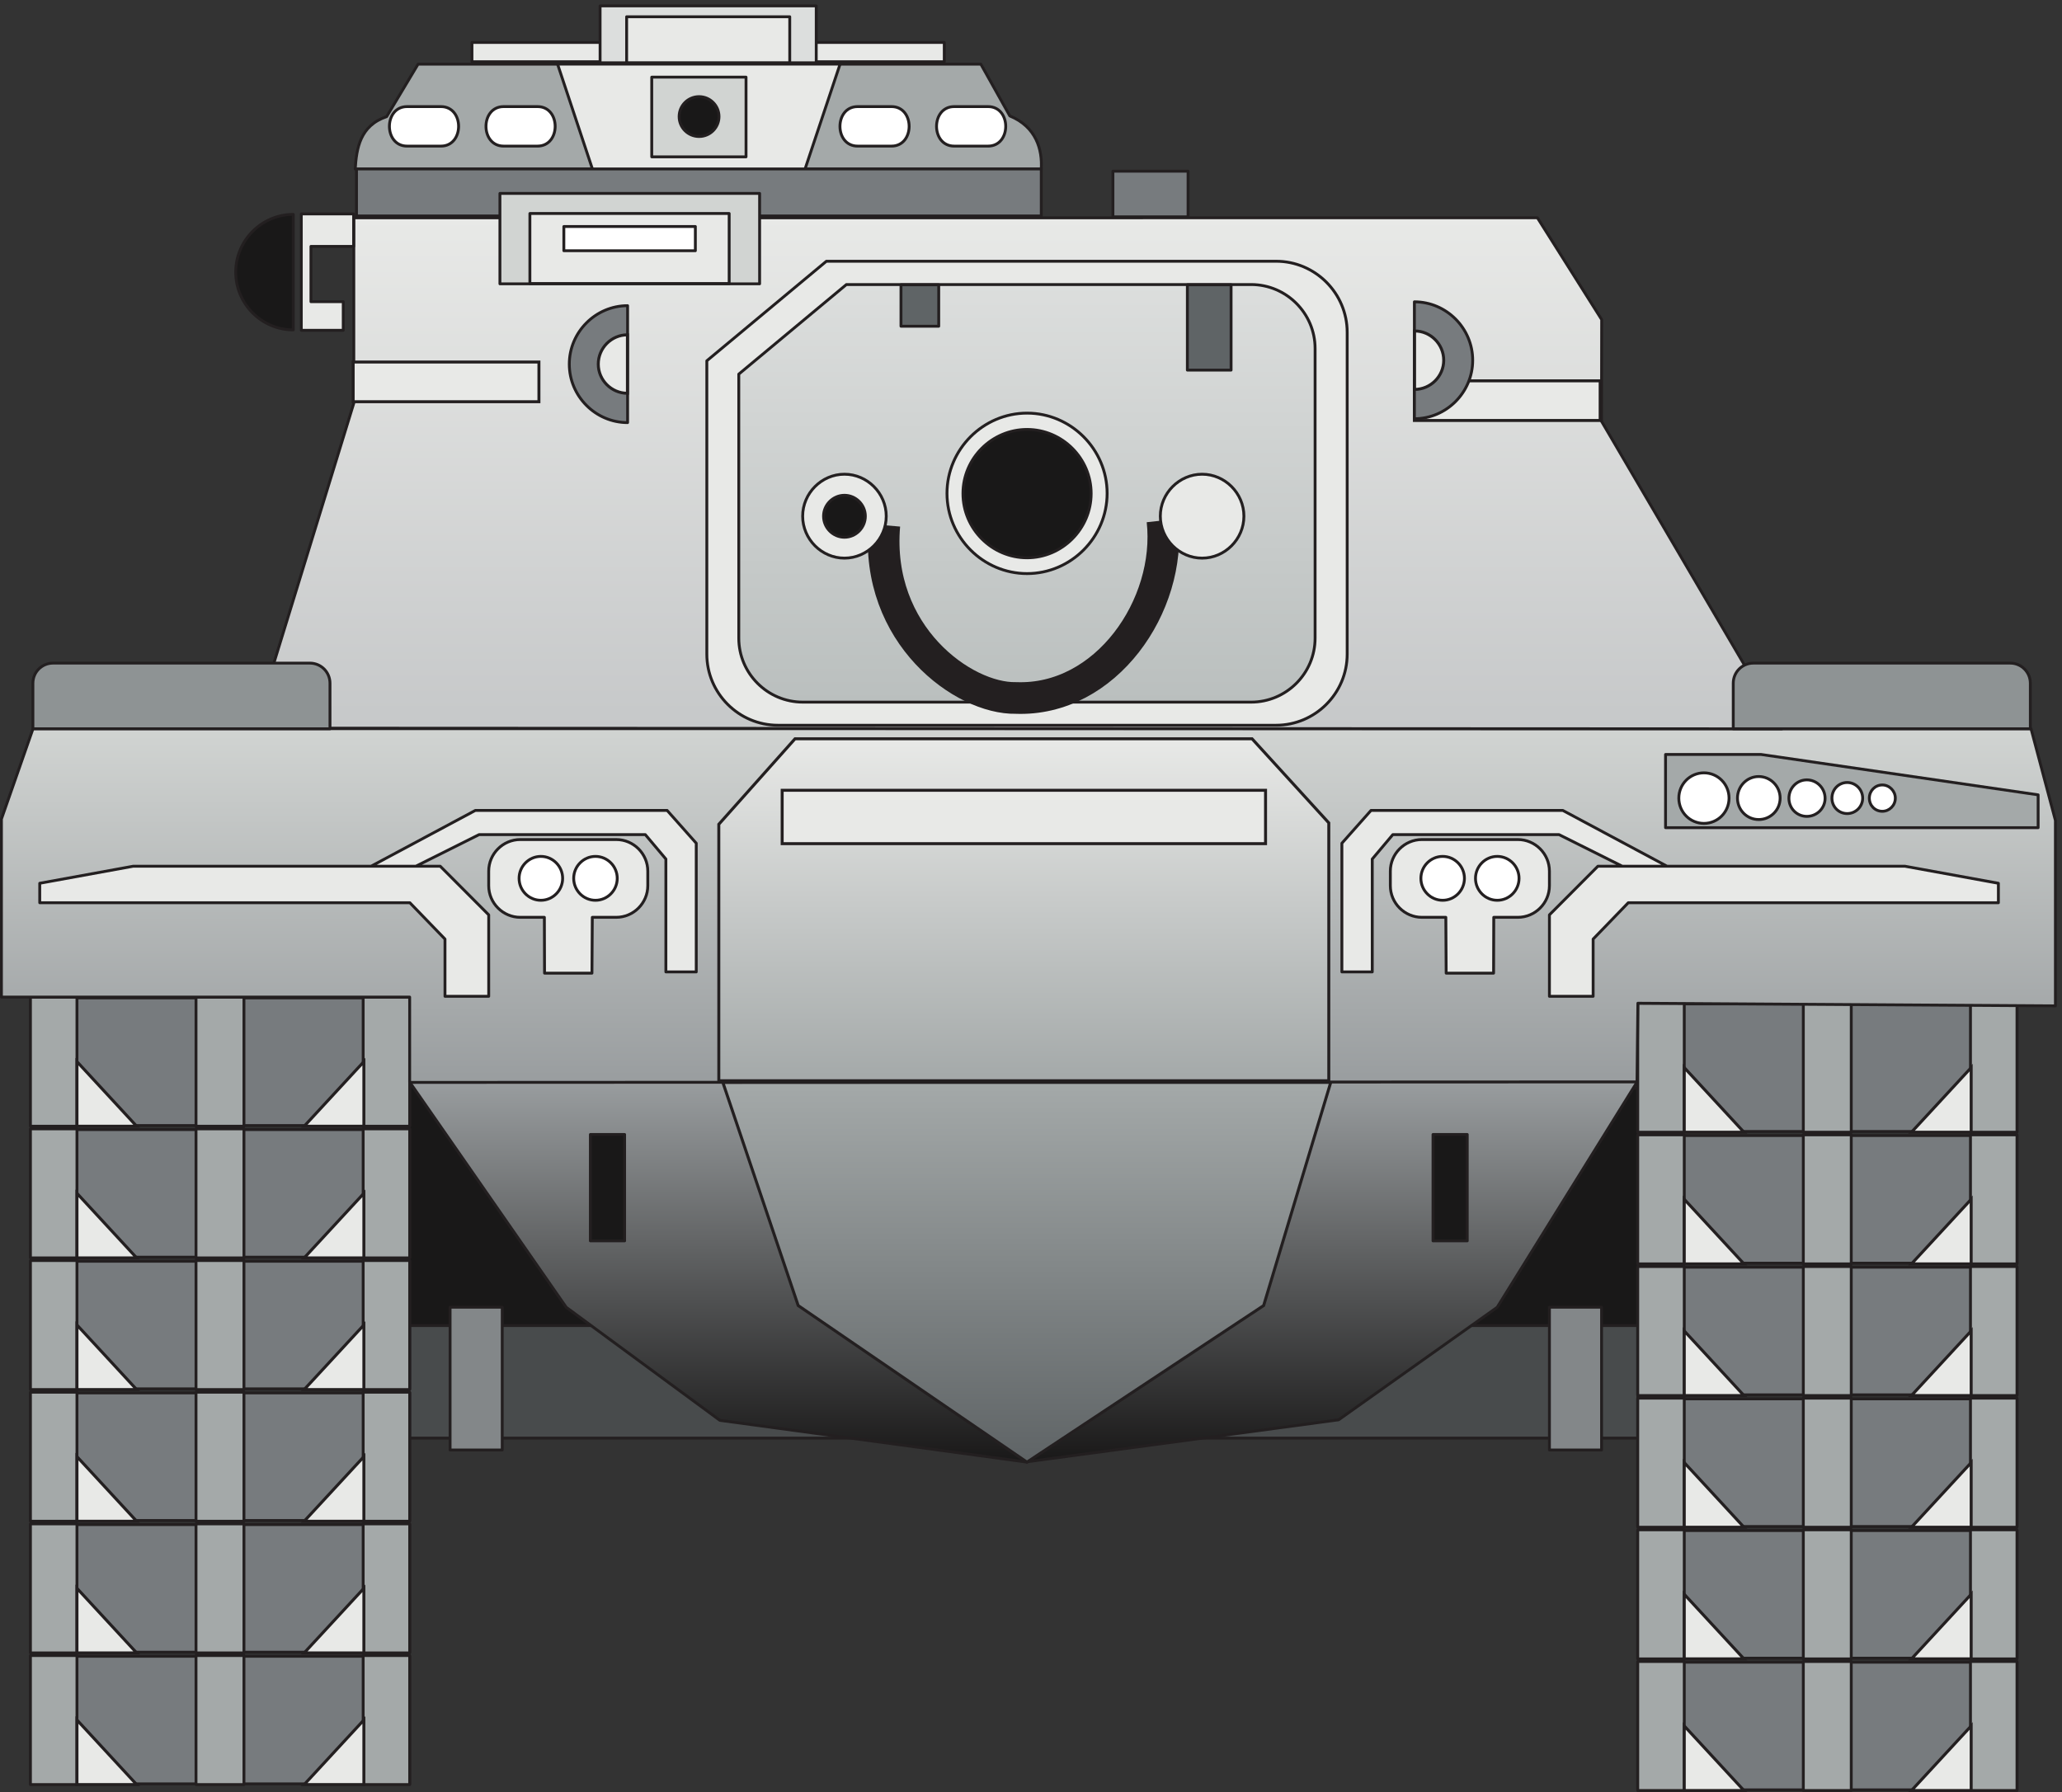 <svg xmlns="http://www.w3.org/2000/svg" xml:space="preserve" width="691.901" height="601.409"><rect width="100%" height="100%" fill="#333333" stroke="none"/><defs><linearGradient id="a" x1="154.868" x2="154.868" y1="0" y2="-96.039" gradientTransform="matrix(10 0 0 10 1033.85 1792.72)" gradientUnits="userSpaceOnUse" spreadMethod="pad"><stop offset="0" style="stop-opacity:1;stop-color:#999d9f"/><stop offset="1" style="stop-opacity:1;stop-color:#191818"/></linearGradient><linearGradient id="b" x1="76.681" x2="76.681" y1="0" y2="-95.818" gradientTransform="matrix(10 0 0 10 1823.69 1790.01)" gradientUnits="userSpaceOnUse" spreadMethod="pad"><stop offset="0" style="stop-opacity:1;stop-color:#a4a9a9"/><stop offset="1" style="stop-opacity:1;stop-color:#5f6466"/></linearGradient><linearGradient id="c" x1="259.103" x2="259.103" y1="0" y2="-89.262" gradientTransform="matrix(10 0 0 10 3.6 2682.64)" gradientUnits="userSpaceOnUse" spreadMethod="pad"><stop offset="0" style="stop-opacity:1;stop-color:#d1d4d2"/><stop offset="1" style="stop-opacity:1;stop-color:#999d9f"/></linearGradient><linearGradient id="d" x1="192.744" x2="192.744" y1="0" y2="-128.954" gradientTransform="matrix(10 0 0 10 640.558 3971.73)" gradientUnits="userSpaceOnUse" spreadMethod="pad"><stop offset="0" style="stop-opacity:1;stop-color:#e8e9e7"/><stop offset="1" style="stop-opacity:1;stop-color:#c6c8c9"/></linearGradient><linearGradient id="e" x1="72.699" x2="72.699" y1="0" y2="-105.371" gradientTransform="matrix(10 0 0 10 1863.9 3803.31)" gradientUnits="userSpaceOnUse" spreadMethod="pad"><stop offset="0" style="stop-opacity:1;stop-color:#dcdedd"/><stop offset="1" style="stop-opacity:1;stop-color:#babfbe"/></linearGradient><linearGradient id="f" x1="76.947" x2="76.947" y1="0" y2="-86.294" gradientTransform="matrix(10 0 0 10 1813.5 2657.1)" gradientUnits="userSpaceOnUse" spreadMethod="pad"><stop offset="0" style="stop-opacity:1;stop-color:#e8e9e7"/><stop offset="1" style="stop-opacity:1;stop-color:#a4a9a9"/></linearGradient></defs><path d="M936.18 1780.44h652.96v-664.03H936.18Zm2769.99-5.31h477.54v-648.54h-477.54v648.54" style="fill:#191818;fill-opacity:1;fill-rule:evenodd;stroke:none" transform="matrix(.133 0 0 -.133 0 601.333)"/><path d="M936.18 1780.44h652.96v-664.03H936.18Zm2769.99-5.31h477.54v-648.54h-477.54z" style="fill:none;stroke:#231f20;stroke-width:7.2;stroke-linecap:butt;stroke-linejoin:round;stroke-miterlimit:10;stroke-dasharray:none;stroke-opacity:1" transform="matrix(.133 0 0 -.133 0 601.333)"/><path d="M1029.42 1176.4V892.449H4132.1V1176.4H1029.42" style="fill:#484b4c;fill-opacity:1;fill-rule:evenodd;stroke:none" transform="matrix(.133 0 0 -.133 0 601.333)"/><path d="M1029.42 1176.4V892.449H4132.1V1176.4Z" style="fill:none;stroke:#231f20;stroke-width:7.2;stroke-linecap:butt;stroke-linejoin:round;stroke-miterlimit:10;stroke-dasharray:none;stroke-opacity:1" transform="matrix(.133 0 0 -.133 0 601.333)"/><path d="M4131.88 327h956.85V4.95h-956.85ZM76.781 342.07h956.849V20.012H76.781V342.07" style="fill:#777b7e;fill-opacity:1;fill-rule:evenodd;stroke:none" transform="matrix(.133 0 0 -.133 0 601.333)"/><path d="M4131.88 327h956.85V4.95h-956.85ZM76.781 342.07h956.849V20.012H76.781Z" style="fill:none;stroke:#231f20;stroke-width:7.2;stroke-linecap:butt;stroke-linejoin:round;stroke-miterlimit:10;stroke-dasharray:none;stroke-opacity:1" transform="matrix(.133 0 0 -.133 0 601.333)"/><path d="M4131.88 659.238h956.85V337.191h-956.85ZM76.781 674.301h956.849V352.25H76.781ZM4131.88 991.48h956.85V669.43h-956.85ZM76.781 1006.54h956.849V684.488H76.781Zm4055.099 317.18h956.85v-322.05h-956.85ZM76.781 1338.78h956.849v-322.05H76.781Zm4055.099 317.18h956.85v-322.05h-956.85ZM76.781 1671.02h956.849v-322.05H76.781ZM4131.88 1988.2h956.85v-322.05h-956.85ZM76.781 2003.26h956.849v-322.05H76.781v322.05" style="fill:#777b7e;fill-opacity:1;fill-rule:evenodd;stroke:none" transform="matrix(.133 0 0 -.133 0 601.333)"/><path d="M4131.88 659.238h956.85V337.191h-956.85ZM76.781 674.301h956.849V352.25H76.781ZM4131.88 991.48h956.85V669.43h-956.85ZM76.781 1006.54h956.849V684.488H76.781Zm4055.099 317.18h956.85v-322.05h-956.85ZM76.781 1338.78h956.849v-322.05H76.781Zm4055.099 317.18h956.85v-322.05h-956.85ZM76.781 1671.02h956.849v-322.05H76.781ZM4131.88 1988.2h956.85v-322.05h-956.85ZM76.781 2003.26h956.849v-322.05H76.781Z" style="fill:none;stroke:#231f20;stroke-width:7.2;stroke-linecap:butt;stroke-linejoin:round;stroke-miterlimit:10;stroke-dasharray:none;stroke-opacity:1" transform="matrix(.133 0 0 -.133 0 601.333)"/><path d="M4971.34 328.781h117.39V3.18h-117.39zm-421.72 0h120.93V3.18h-120.93zm-417.74 0h117.39V3.18h-117.39ZM916.238 343.84h117.392V18.242H916.238Zm-421.718 0h120.937V18.242H494.52Zm-417.739 0h117.391V18.242H76.782ZM4971.34 661.02h117.39V335.422h-117.39zm-421.72 0h120.93V335.422h-120.93zm-417.74 0h117.39V335.422h-117.39ZM916.238 676.082h117.392V350.48H916.238Zm-421.718 0h120.937V350.48H494.52Zm-417.739 0h117.391V350.48H76.782Zm4894.559 317.18h117.39V667.66h-117.39zm-421.72 0h120.93V667.66h-120.93zm-417.74 0h117.39V667.66h-117.39ZM916.238 1008.32h117.392V682.719H916.238Zm-421.718 0h120.937V682.719H494.52Zm-417.739 0h117.391V682.719H76.782ZM4971.34 1325.5h117.39V999.898h-117.39zm-421.72 0h120.93V999.898h-120.93zm-417.74 0h117.39V999.898h-117.39zm-3215.642 15.06h117.392v-325.6H916.238Zm-421.718 0h120.937v-325.6H494.52Zm-417.739 0h117.391v-325.6H76.782Zm4894.559 317.17h117.39v-325.59h-117.39zm-421.72 0h120.93v-325.59h-120.93zm-417.74 0h117.39v-325.59h-117.39ZM916.238 1672.8h117.392v-325.6H916.238Zm-421.718 0h120.937v-325.6H494.52Zm-417.739 0h117.391v-325.6H76.782Zm4894.559 317.17h117.39v-325.59h-117.39zm-421.72 0h120.93v-325.59h-120.93zm-417.74 0h117.39v-325.59h-117.39zm-3215.642 15.07h117.392v-325.6H916.238Zm-421.718 0h120.937v-325.6H494.52Zm-417.739 0h117.391v-325.6H76.782v325.6" style="fill:#a4a9a9;fill-opacity:1;fill-rule:evenodd;stroke:none" transform="matrix(.133 0 0 -.133 0 601.333)"/><path d="M4971.34 328.781h117.39V3.18h-117.39zm-421.72 0h120.93V3.18h-120.93zm-417.74 0h117.39V3.18h-117.39ZM916.238 343.84h117.392V18.242H916.238Zm-421.718 0h120.937V18.242H494.52Zm-417.739 0h117.391V18.242H76.782ZM4971.34 661.02h117.39V335.422h-117.39zm-421.72 0h120.93V335.422h-120.93zm-417.74 0h117.39V335.422h-117.39ZM916.238 676.082h117.392V350.48H916.238Zm-421.718 0h120.937V350.48H494.52Zm-417.739 0h117.391V350.48H76.782Zm4894.559 317.18h117.39V667.66h-117.39zm-421.72 0h120.93V667.66h-120.93zm-417.74 0h117.39V667.66h-117.39ZM916.238 1008.32h117.392V682.719H916.238Zm-421.718 0h120.937V682.719H494.52Zm-417.739 0h117.391V682.719H76.782ZM4971.34 1325.5h117.39V999.898h-117.39zm-421.72 0h120.93V999.898h-120.93zm-417.74 0h117.39V999.898h-117.39zm-3215.642 15.06h117.392v-325.6H916.238Zm-421.718 0h120.937v-325.6H494.52Zm-417.739 0h117.391v-325.6H76.782Zm4894.559 317.17h117.39v-325.59h-117.39zm-421.72 0h120.93v-325.59h-120.93zm-417.74 0h117.39v-325.59h-117.39ZM916.238 1672.8h117.392v-325.6H916.238Zm-421.718 0h120.937v-325.6H494.52Zm-417.739 0h117.391v-325.6H76.782Zm4894.559 317.17h117.39v-325.59h-117.39zm-421.72 0h120.93v-325.59h-120.93zm-417.74 0h117.39v-325.59h-117.39zm-3215.642 15.07h117.392v-325.6H916.238Zm-421.718 0h120.937v-325.6H494.52Zm-417.739 0h117.391v-325.6H76.782Z" style="fill:none;stroke:#231f20;stroke-width:7.2;stroke-linecap:butt;stroke-linejoin:round;stroke-miterlimit:10;stroke-dasharray:none;stroke-opacity:1" transform="matrix(.133 0 0 -.133 0 601.333)"/><path d="M4822.49 3.18h150.62v163.019Zm-422.6 0h-150.62v163.019ZM767.398 18.238H918.02v163.024Zm-422.609 0H194.172v163.024ZM4822.49 335.422h150.62v163.019zm-422.6 0h-150.62v163.019ZM767.398 350.48H918.02V513.5Zm-422.609 0H194.172V513.5ZM4822.49 667.66h150.62v163.02zm-422.6 0h-150.62v163.02ZM767.398 682.719H918.02v163.019zm-422.609 0H194.172v163.019ZM4822.49 999.898h150.62v163.022zm-422.6 0h-150.62v163.022ZM767.398 1014.96H918.02v163.02zm-422.609 0H194.172v163.02zm4477.701 317.18h150.62v163.02zm-422.6 0h-150.62v163.02zM767.398 1347.2H918.02v163.02zm-422.609 0H194.172v163.02zm4477.701 317.18h150.62v163.02zm-422.6 0h-150.62v163.02Zm-3632.492 15.06H918.02v163.02zm-422.609 0H194.172v163.02l150.617-163.02" style="fill:#e8e9e7;fill-opacity:1;fill-rule:evenodd;stroke:none" transform="matrix(.133 0 0 -.133 0 601.333)"/><path d="M4822.49 3.18h150.62v163.019Zm-422.6 0h-150.62v163.019ZM767.398 18.238H918.02v163.024Zm-422.609 0H194.172v163.024ZM4822.49 335.422h150.62v163.019zm-422.6 0h-150.62v163.019ZM767.398 350.48H918.02V513.5Zm-422.609 0H194.172V513.5ZM4822.49 667.66h150.62v163.02zm-422.6 0h-150.62v163.02ZM767.398 682.719H918.02v163.019zm-422.609 0H194.172v163.019ZM4822.49 999.898h150.62v163.022zm-422.6 0h-150.62v163.022ZM767.398 1014.96H918.02v163.02zm-422.609 0H194.172v163.02zm4477.701 317.18h150.62v163.02zm-422.6 0h-150.62v163.02zM767.398 1347.2H918.02v163.02zm-422.609 0H194.172v163.02zm4477.701 317.18h150.62v163.02zm-422.6 0h-150.62v163.02Zm-3632.492 15.06H918.02v163.02zm-422.609 0H194.172v163.02z" style="fill:none;stroke:#231f20;stroke-width:7.5;stroke-linecap:butt;stroke-linejoin:miter;stroke-miterlimit:10;stroke-dasharray:none;stroke-opacity:1" transform="matrix(.133 0 0 -.133 0 601.333)"/><path d="M1033.85 1790.51c1032.16.88 2065.2 1.77 3097.36 2.21l-353.95-570.12-400.01-283.959-789.41-106.313-771.68 104.981-387.61 285.291-394.7 567.91" style="fill:url(#a);fill-opacity:1;fill-rule:evenodd;stroke:none" transform="matrix(.133 0 0 -.133 0 601.333)"/><path d="M1033.85 1790.51c1032.16.88 2065.2 1.77 3097.36 2.21l-353.95-570.12-400.01-283.959-789.41-106.313-771.68 104.981-387.61 285.291Z" style="fill:none;stroke:#231f20;stroke-width:7.2;stroke-linecap:butt;stroke-linejoin:round;stroke-miterlimit:10;stroke-dasharray:none;stroke-opacity:1" transform="matrix(.133 0 0 -.133 0 601.333)"/><path d="M3615.36 1658.62h86.38v-268.45h-86.38zm-2125.89 0h86.38v-268.45h-86.38v268.45" style="fill:#191818;fill-opacity:1;fill-rule:evenodd;stroke:none" transform="matrix(.133 0 0 -.133 0 601.333)"/><path d="M3615.36 1658.62h86.38v-268.45h-86.38zm-2125.89 0h86.38v-268.45h-86.38z" style="fill:none;stroke:#231f20;stroke-width:7.2;stroke-linecap:butt;stroke-linejoin:round;stroke-miterlimit:10;stroke-dasharray:none;stroke-opacity:1" transform="matrix(.133 0 0 -.133 0 601.333)"/><path d="M3909.06 1222.72h131.57V862.57h-131.57zm-2773.54 0h131.57V862.57h-131.57v360.15" style="fill:#838789;fill-opacity:1;fill-rule:evenodd;stroke:none" transform="matrix(.133 0 0 -.133 0 601.333)"/><path d="M3909.06 1222.72h131.57V862.57h-131.57zm-2773.54 0h131.57V862.57h-131.57z" style="fill:none;stroke:#231f20;stroke-width:7.2;stroke-linecap:butt;stroke-linejoin:round;stroke-miterlimit:10;stroke-dasharray:none;stroke-opacity:1" transform="matrix(.133 0 0 -.133 0 601.333)"/><path d="m1823.69 1790.01 190.04-563.04 577.21-395.142 597.15 395.142 169.22 563.04H1823.69" style="fill:url(#b);fill-opacity:1;fill-rule:evenodd;stroke:none" transform="matrix(.133 0 0 -.133 0 601.333)"/><path d="m1823.69 1790.01 190.04-563.04 577.21-395.142 597.15 395.142 169.22 563.04z" style="fill:none;stroke:#231f20;stroke-width:7.5;stroke-linecap:butt;stroke-linejoin:miter;stroke-miterlimit:10;stroke-dasharray:none;stroke-opacity:1" transform="matrix(.133 0 0 -.133 0 601.333)"/><path d="M83.34 2682.64h5040.74l61.58-231.68v-467.8l-1053.42 6.65-2.22-198.46-3096.47-1.33v215.29H3.602v449.19l79.738 228.14" style="fill:url(#c);fill-opacity:1;fill-rule:evenodd;stroke:none" transform="matrix(.133 0 0 -.133 0 601.333)"/><path d="M83.34 2682.64h5040.74l61.58-231.68v-467.8l-1053.42 6.65-2.22-198.46-3096.47-1.33v215.29H3.602v449.19z" style="fill:none;stroke:#231f20;stroke-width:7.2;stroke-linecap:butt;stroke-linejoin:round;stroke-miterlimit:10;stroke-dasharray:none;stroke-opacity:1" transform="matrix(.133 0 0 -.133 0 601.333)"/><path d="M5041.78 2243.36h-933.82l-88.6-91.7v-144.41h-110.3v205.55l122.26 122.7h774.79l235.67-42.97zm-948.88 92.14-159.48 79.74h-419.5l-51.83-61.57v-284.84h-76.64v324.71l73.54 82.83h483.74l263.13-140.87zm-3043.76 0 159.47 79.74h419.51l51.83-61.57v-284.84h76.64v324.71l-73.54 82.83h-483.74L936.18 2335.5Zm-948.878-92.14h933.818l88.59-91.7v-144.41h110.31v205.55l-122.27 122.7H335.93l-235.668-42.97v-49.17" style="fill:#e8e9e7;fill-opacity:1;fill-rule:evenodd;stroke:none" transform="matrix(.133 0 0 -.133 0 601.333)"/><path d="M5041.78 2243.36h-933.82l-88.6-91.7v-144.41h-110.3v205.55l122.26 122.7h774.79l235.67-42.97zm-948.88 92.14-159.48 79.74h-419.5l-51.83-61.57v-284.84h-76.64v324.71l73.54 82.83h483.74l263.13-140.87zm-3043.76 0 159.47 79.74h419.51l51.83-61.57v-284.84h76.64v324.71l-73.54 82.83h-483.74L936.18 2335.5Zm-948.878-92.14h933.818l88.59-91.7v-144.41h110.31v205.55l-122.27 122.7H335.93l-235.668-42.97z" style="fill:none;stroke:#231f20;stroke-width:7.2;stroke-linecap:butt;stroke-linejoin:round;stroke-miterlimit:10;stroke-dasharray:none;stroke-opacity:1" transform="matrix(.133 0 0 -.133 0 601.333)"/><path d="M3587.45 2402.84h241.87c43.86 0 79.74-35.88 79.74-79.74v-36.77c0-43.85-35.88-79.73-79.74-79.73h-60.69l-.44-140.87h-119.61l-.88 140.87h-60.25c-43.85 0-79.74 35.88-79.74 79.73v36.77c0 43.86 35.89 79.74 79.74 79.74zm-2032.86 0h-241.87c-43.86 0-79.74-35.88-79.74-79.74v-36.77c0-43.85 35.88-79.73 79.74-79.73h60.69l.44-140.87h119.6l.89 140.87h60.25c43.85 0 79.73 35.88 79.73 79.73v36.77c0 43.86-35.88 79.74-79.73 79.74" style="fill:#e8e9e7;fill-opacity:1;fill-rule:evenodd;stroke:none" transform="matrix(.133 0 0 -.133 0 601.333)"/><path d="M3587.45 2402.84h241.87c43.86 0 79.74-35.88 79.74-79.74v-36.77c0-43.85-35.88-79.73-79.74-79.73h-60.69l-.44-140.87h-119.61l-.88 140.87h-60.25c-43.85 0-79.74 35.88-79.74 79.73v36.77c0 43.86 35.89 79.74 79.74 79.74zm-2032.86 0h-241.87c-43.86 0-79.74-35.88-79.74-79.74v-36.77c0-43.85 35.88-79.73 79.74-79.73h60.69l.44-140.87h119.6l.89 140.87h60.25c43.85 0 79.73 35.88 79.73 79.73v36.77c0 43.86-35.88 79.74-79.73 79.74z" style="fill:none;stroke:#231f20;stroke-width:7.2;stroke-linecap:butt;stroke-linejoin:round;stroke-miterlimit:10;stroke-dasharray:none;stroke-opacity:1" transform="matrix(.133 0 0 -.133 0 601.333)"/><path d="M3777.49 2360.31c-30.12 0-54.93-24.81-54.93-55.37 0-30.57 24.81-55.38 54.93-55.38 30.13 0 54.93 24.81 54.93 55.38 0 30.56-24.8 55.37-54.93 55.37zm-137.77 0c-30.12 0-54.93-24.81-54.93-55.37 0-30.57 24.81-55.38 54.93-55.38 30.13 0 54.93 24.81 54.93 55.38 0 30.56-24.8 55.37-54.93 55.37zm-2275.17 0c30.12 0 54.93-24.81 54.93-55.37 0-30.57-24.81-55.38-54.93-55.38-30.13 0-54.93 24.81-54.93 55.38 0 30.56 24.8 55.37 54.93 55.37zm137.76 0c30.13 0 54.93-24.81 54.93-55.37 0-30.57-24.8-55.38-54.93-55.38-30.12 0-54.93 24.81-54.93 55.38 0 30.56 24.81 55.37 54.93 55.37" style="fill:#fff;fill-opacity:1;fill-rule:evenodd;stroke:none" transform="matrix(.133 0 0 -.133 0 601.333)"/><path d="M3777.49 2360.31c-30.12 0-54.93-24.81-54.93-55.37 0-30.57 24.81-55.38 54.93-55.38 30.13 0 54.93 24.81 54.93 55.38 0 30.56-24.8 55.37-54.93 55.37zm-137.77 0c-30.12 0-54.93-24.81-54.93-55.37 0-30.57 24.81-55.38 54.93-55.38 30.13 0 54.93 24.81 54.93 55.38 0 30.56-24.8 55.37-54.93 55.37zm-2275.17 0c30.12 0 54.93-24.81 54.93-55.37 0-30.57-24.81-55.38-54.93-55.38-30.13 0-54.93 24.81-54.93 55.38 0 30.56 24.8 55.37 54.93 55.37zm137.76 0c30.13 0 54.93-24.81 54.93-55.37 0-30.57-24.8-55.38-54.93-55.38-30.12 0-54.93 24.81-54.93 55.38 0 30.56 24.81 55.37 54.93 55.37z" style="fill:none;stroke:#231f20;stroke-width:7.2;stroke-linecap:butt;stroke-linejoin:round;stroke-miterlimit:10;stroke-dasharray:none;stroke-opacity:1" transform="matrix(.133 0 0 -.133 0 601.333)"/><path d="M896.219 4094.56c3.097 51.83 11.961 109.86 79.289 132.45l79.302 132.46h1419.77l73.09-130.69c66.89-27.46 82.4-85.49 79.3-134.22H896.219" style="fill:#a4a9a9;fill-opacity:1;fill-rule:evenodd;stroke:none" transform="matrix(.133 0 0 -.133 0 601.333)"/><path d="M896.219 4094.56c3.097 51.83 11.961 109.86 79.289 132.45l79.302 132.46h1419.77l73.09-130.69c66.89-27.46 82.4-85.49 79.3-134.22z" style="fill:none;stroke:#231f20;stroke-width:7.2;stroke-linecap:butt;stroke-linejoin:round;stroke-miterlimit:10;stroke-dasharray:none;stroke-opacity:1" transform="matrix(.133 0 0 -.133 0 601.333)"/><path d="M1406.7 4359.52h712.77l-89.49-268.01h-534.24l-89.04 268.01" style="fill:#e8e9e7;fill-opacity:1;fill-rule:evenodd;stroke:none" transform="matrix(.133 0 0 -.133 0 601.333)"/><path d="M1406.7 4359.52h712.77l-89.49-268.01h-534.24z" style="fill:none;stroke:#231f20;stroke-width:7.2;stroke-linecap:butt;stroke-linejoin:round;stroke-miterlimit:10;stroke-dasharray:none;stroke-opacity:1" transform="matrix(.133 0 0 -.133 0 601.333)"/><path d="M1644.3 4125.52v201.12h237.88v-201.12H1644.3" style="fill:#d1d4d2;fill-opacity:1;fill-rule:evenodd;stroke:none" transform="matrix(.133 0 0 -.133 0 601.333)"/><path d="M1644.3 4125.52v201.12h237.88v-201.12z" style="fill:none;stroke:#231f20;stroke-width:7.2;stroke-linecap:butt;stroke-linejoin:round;stroke-miterlimit:10;stroke-dasharray:none;stroke-opacity:1" transform="matrix(.133 0 0 -.133 0 601.333)"/><path d="M1763.7 4277.44c27.77 0 50.28-22.51 50.28-50.28s-22.52-50.28-50.28-50.28c-27.77 0-50.28 22.51-50.28 50.28s22.51 50.28 50.28 50.28" style="fill:#191818;fill-opacity:1;fill-rule:evenodd;stroke:none" transform="matrix(.133 0 0 -.133 0 601.333)"/><path d="M1763.7 4277.44c27.77 0 50.28-22.51 50.28-50.28s-22.52-50.28-50.28-50.28c-27.77 0-50.28 22.51-50.28 50.28s22.51 50.28 50.28 50.28z" style="fill:none;stroke:#231f20;stroke-width:7.2;stroke-linecap:butt;stroke-linejoin:round;stroke-miterlimit:10;stroke-dasharray:none;stroke-opacity:1" transform="matrix(.133 0 0 -.133 0 601.333)"/><path d="M2407.34 4152.63h85.49c59.36 0 59.36 99.68 0 99.68h-85.49c-59.36 0-59.36-99.68 0-99.68zm-243.65 0h85.5c59.36 0 59.36 99.68 0 99.68h-85.5c-59.36 0-59.36-99.68 0-99.68zm-893.06 0h85.5c59.36 0 59.36 99.68 0 99.68h-85.5c-59.36 0-59.36-99.68 0-99.68zm-243.64 0h85.5c59.36 0 59.36 99.68 0 99.68h-85.5c-59.361 0-59.361-99.68 0-99.68" style="fill:#fff;fill-opacity:1;fill-rule:evenodd;stroke:none" transform="matrix(.133 0 0 -.133 0 601.333)"/><path d="M2407.34 4152.63h85.49c59.36 0 59.36 99.68 0 99.68h-85.49c-59.36 0-59.36-99.68 0-99.68zm-243.65 0h85.5c59.36 0 59.36 99.68 0 99.68h-85.5c-59.36 0-59.36-99.68 0-99.68zm-893.06 0h85.5c59.36 0 59.36 99.68 0 99.68h-85.5c-59.36 0-59.36-99.68 0-99.68zm-243.64 0h85.5c59.36 0 59.36 99.68 0 99.68h-85.5c-59.361 0-59.361-99.68 0-99.68z" style="fill:none;stroke:#231f20;stroke-width:7.2;stroke-linecap:butt;stroke-linejoin:round;stroke-miterlimit:10;stroke-dasharray:none;stroke-opacity:1" transform="matrix(.133 0 0 -.133 0 601.333)"/><path d="M1190.7 4414.24v-48.73h1191.63v48.73H1190.7" style="fill:#e8e9e7;fill-opacity:1;fill-rule:evenodd;stroke:none" transform="matrix(.133 0 0 -.133 0 601.333)"/><path d="M1190.7 4414.24v-48.73h1191.63v48.73z" style="fill:none;stroke:#231f20;stroke-width:7.2;stroke-linecap:butt;stroke-linejoin:round;stroke-miterlimit:10;stroke-dasharray:none;stroke-opacity:1" transform="matrix(.133 0 0 -.133 0 601.333)"/><path d="M1513.98 4506.4v-143.53h545.32v143.53h-545.32" style="fill:#dcdedd;fill-opacity:1;fill-rule:evenodd;stroke:none" transform="matrix(.133 0 0 -.133 0 601.333)"/><path d="M1513.98 4506.4v-143.53h545.32v143.53Z" style="fill:none;stroke:#231f20;stroke-width:7.2;stroke-linecap:butt;stroke-linejoin:round;stroke-miterlimit:10;stroke-dasharray:none;stroke-opacity:1" transform="matrix(.133 0 0 -.133 0 601.333)"/><path d="M1580.94 4479.04v-116.06h411.53v116.06h-411.53" style="fill:#e8e9e7;fill-opacity:1;fill-rule:evenodd;stroke:none" transform="matrix(.133 0 0 -.133 0 601.333)"/><path d="M1580.94 4479.04v-116.06h411.53v116.06z" style="fill:none;stroke:#231f20;stroke-width:7.2;stroke-linecap:butt;stroke-linejoin:round;stroke-miterlimit:10;stroke-dasharray:none;stroke-opacity:1" transform="matrix(.133 0 0 -.133 0 601.333)"/><path d="m4495.43 2682.19-3854.871 1.78 252.058 819.96v467.8H3878.79l162.13-256.93-.44-256.49 454.95-776.12" style="fill:url(#d);fill-opacity:1;fill-rule:evenodd;stroke:none" transform="matrix(.133 0 0 -.133 0 601.333)"/><path d="m4495.43 2682.19-3854.871 1.78 252.058 819.96v467.8H3878.79l162.13-256.93-.44-256.49z" style="fill:none;stroke:#231f20;stroke-width:7.2;stroke-linecap:butt;stroke-linejoin:round;stroke-miterlimit:10;stroke-dasharray:none;stroke-opacity:1" transform="matrix(.133 0 0 -.133 0 601.333)"/><path d="M1962.67 2691.28h1256.75c98.79 0 179.41 80.62 179.41 179.41v811.99c0 98.79-80.62 179.41-179.41 179.41H2084.93l-301.67-251.17v-740.23c0-98.79 80.62-179.41 179.41-179.41" style="fill:#e8e9e7;fill-opacity:1;fill-rule:evenodd;stroke:none" transform="matrix(.133 0 0 -.133 0 601.333)"/><path d="M1962.67 2691.28h1256.75c98.79 0 179.41 80.62 179.41 179.41v811.99c0 98.79-80.62 179.41-179.41 179.41H2084.93l-301.67-251.17v-740.23c0-98.79 80.62-179.41 179.41-179.41z" style="fill:none;stroke:#231f20;stroke-width:7.2;stroke-linecap:butt;stroke-linejoin:round;stroke-miterlimit:10;stroke-dasharray:none;stroke-opacity:1" transform="matrix(.133 0 0 -.133 0 601.333)"/><path d="M2025.36 2749.6h1131.05c88.91 0 161.47 72.56 161.47 161.46v730.78c0 88.91-72.56 161.47-161.47 161.47H2135.4l-271.5-226.05v-666.2c0-88.9 72.56-161.46 161.46-161.46" style="fill:url(#e);fill-opacity:1;fill-rule:evenodd;stroke:none" transform="matrix(.133 0 0 -.133 0 601.333)"/><path d="M2025.36 2749.6h1131.05c88.91 0 161.47 72.56 161.47 161.46v730.78c0 88.91-72.56 161.47-161.47 161.47H2135.4l-271.5-226.05v-666.2c0-88.9 72.56-161.46 161.46-161.46z" style="fill:none;stroke:#231f20;stroke-width:7.2;stroke-linecap:butt;stroke-linejoin:round;stroke-miterlimit:10;stroke-dasharray:none;stroke-opacity:1" transform="matrix(.133 0 0 -.133 0 601.333)"/><path d="M2995.62 3802.68h110.31v-215.3h-110.31zm-722.51 0h95.24v-104.55h-95.24v104.55" style="fill:#5f6466;fill-opacity:1;fill-rule:evenodd;stroke:none" transform="matrix(.133 0 0 -.133 0 601.333)"/><path d="M2995.62 3802.68h110.31v-215.3h-110.31zm-722.51 0h95.24v-104.55h-95.24z" style="fill:none;stroke:#231f20;stroke-width:7.2;stroke-linecap:butt;stroke-linejoin:round;stroke-miterlimit:10;stroke-dasharray:none;stroke-opacity:1" transform="matrix(.133 0 0 -.133 0 601.333)"/><path d="M2231.1 3196c-23.92-277.31 200.23-438.56 331.8-435.9 226.81-8.86 393.81 233.01 369.89 447.86" style="fill:none;stroke:#231f20;stroke-width:79.92;stroke-linecap:butt;stroke-linejoin:round;stroke-miterlimit:10;stroke-dasharray:none;stroke-opacity:1" transform="matrix(.133 0 0 -.133 0 601.333)"/><path d="M5122.39 2682.36v114.74c0 28.35-22.59 50.94-50.93 50.94H4423.8c-28.34 0-50.94-22.59-50.94-50.94v-114.74zm-4289.87 0v114.74c0 28.35-22.59 50.94-50.942 50.94H133.926c-28.352 0-50.942-22.59-50.942-50.94v-114.74H832.52" style="fill:#8e9394;fill-opacity:1;fill-rule:evenodd;stroke:none" transform="matrix(.133 0 0 -.133 0 601.333)"/><path d="M5122.39 2682.36v114.74c0 28.35-22.59 50.94-50.93 50.94H4423.8c-28.34 0-50.94-22.59-50.94-50.94v-114.74zm-4289.87 0v114.74c0 28.35-22.59 50.94-50.942 50.94H133.926c-28.352 0-50.942-22.59-50.942-50.94v-114.74z" style="fill:none;stroke:#231f20;stroke-width:7.2;stroke-linecap:butt;stroke-linejoin:round;stroke-miterlimit:10;stroke-dasharray:none;stroke-opacity:1" transform="matrix(.133 0 0 -.133 0 601.333)"/><path d="M3568.4 3460.25h468.68v100.11H3568.4Zm-2677.412 47.4h468.682v100.11H890.988v-100.11" style="fill:#e8e9e7;fill-opacity:1;fill-rule:evenodd;stroke:none" transform="matrix(.133 0 0 -.133 0 601.333)"/><path d="M3568.4 3460.25h468.68v100.11H3568.4Zm-2677.412 47.4h468.682v100.11H890.988Z" style="fill:none;stroke:#231f20;stroke-width:7.5;stroke-linecap:butt;stroke-linejoin:miter;stroke-miterlimit:10;stroke-dasharray:none;stroke-opacity:1" transform="matrix(.133 0 0 -.133 0 601.333)"/><path d="M3568.4 3759.71v-295.03c80.63 0 147.07 66.44 147.07 147.51s-66.44 147.52-147.07 147.52zm-1985.02-9.75v-295.03c-80.62 0-147.07 66.45-147.07 147.52 0 81.06 66.45 147.51 147.07 147.51" style="fill:#777b7e;fill-opacity:1;fill-rule:evenodd;stroke:none" transform="matrix(.133 0 0 -.133 0 601.333)"/><path d="M3568.4 3759.71v-295.03c80.63 0 147.07 66.44 147.07 147.51s-66.44 147.52-147.07 147.52zm-1985.02-9.75v-295.03c-80.62 0-147.07 66.45-147.07 147.52 0 81.06 66.45 147.51 147.07 147.51z" style="fill:none;stroke:#231f20;stroke-width:7.2;stroke-linecap:butt;stroke-linejoin:round;stroke-miterlimit:10;stroke-dasharray:none;stroke-opacity:1" transform="matrix(.133 0 0 -.133 0 601.333)"/><path d="M3568.85 3686.17v-147.51c40.31 0 73.53 33.22 73.53 73.53 0 40.76-33.22 73.98-73.53 73.98zm-1985.91-9.75v-147.51c-40.31 0-73.54 33.22-73.54 73.54 0 40.75 33.23 73.97 73.54 73.97" style="fill:#e8e9e7;fill-opacity:1;fill-rule:evenodd;stroke:none" transform="matrix(.133 0 0 -.133 0 601.333)"/><path d="M3568.85 3686.17v-147.51c40.31 0 73.53 33.22 73.53 73.53 0 40.76-33.22 73.98-73.53 73.98zm-1985.91-9.75v-147.51c-40.31 0-73.54 33.22-73.54 73.54 0 40.75 33.23 73.97 73.54 73.97z" style="fill:none;stroke:#231f20;stroke-width:7.5;stroke-linecap:butt;stroke-linejoin:miter;stroke-miterlimit:10;stroke-dasharray:none;stroke-opacity:1" transform="matrix(.133 0 0 -.133 0 601.333)"/><path d="M1813.5 1794.16h1538.94v650.75l-193.59 212.19H2005.76l-192.26-215.74v-647.2" style="fill:url(#f);fill-opacity:1;fill-rule:evenodd;stroke:none" transform="matrix(.133 0 0 -.133 0 601.333)"/><path d="M1813.5 1794.16h1538.94v650.75l-193.59 212.19H2005.76l-192.26-215.74Z" style="fill:none;stroke:#231f20;stroke-width:7.5;stroke-linecap:butt;stroke-linejoin:miter;stroke-miterlimit:10;stroke-dasharray:none;stroke-opacity:1" transform="matrix(.133 0 0 -.133 0 601.333)"/><path d="M1973.34 2392.48v134.67h1219.54v-134.67H1973.34" style="fill:#e8e9e7;fill-opacity:1;fill-rule:evenodd;stroke:none" transform="matrix(.133 0 0 -.133 0 601.333)"/><path d="M1973.34 2392.48v134.67h1219.54v-134.67z" style="fill:none;stroke:#231f20;stroke-width:7.5;stroke-linecap:butt;stroke-linejoin:miter;stroke-miterlimit:10;stroke-dasharray:none;stroke-opacity:1" transform="matrix(.133 0 0 -.133 0 601.333)"/><path d="M5142.06 2432.8h-940.02v184.73h240.99l699.03-101.89v-82.84" style="fill:#a4a9a9;fill-opacity:1;fill-rule:evenodd;stroke:none" transform="matrix(.133 0 0 -.133 0 601.333)"/><path d="M5142.06 2432.8h-940.02v184.73h240.99l699.03-101.89z" style="fill:none;stroke:#231f20;stroke-width:7.2;stroke-linecap:butt;stroke-linejoin:round;stroke-miterlimit:10;stroke-dasharray:none;stroke-opacity:1" transform="matrix(.133 0 0 -.133 0 601.333)"/><path d="M4660.36 2546.81c21.27 0 38.99-17.72 38.99-39.43s-17.72-38.98-38.99-38.98c-21.7 0-38.53 17.27-38.53 38.98 0 21.71 16.83 39.43 38.53 39.43zm88.6-6.21c17.72 0 32.78-15.06 32.78-33.22 0-18.6-15.06-33.22-32.78-33.22-18.6 0-32.78 14.62-32.78 33.22 0 18.16 14.18 33.22 32.78 33.22zm-190.48 12.85c25.25 0 46.07-20.82 46.07-46.51 0-25.25-20.82-45.63-46.07-45.63s-45.19 20.38-45.19 45.63c0 25.69 19.94 46.51 45.19 46.51zm-121.38 8.42c29.68 0 54.04-24.37 54.04-54.49s-24.36-54.04-54.04-54.04-53.6 23.92-53.6 54.04c0 30.12 23.92 54.49 53.6 54.49zm-138.21 9.3c34.99 0 63.35-28.35 63.35-63.79s-28.36-63.79-63.35-63.79c-35 0-63.35 28.35-63.35 63.79s28.35 63.79 63.35 63.79" style="fill:#fff;fill-opacity:1;fill-rule:evenodd;stroke:none" transform="matrix(.133 0 0 -.133 0 601.333)"/><path d="M4660.36 2546.81c21.27 0 38.99-17.72 38.99-39.43s-17.72-38.98-38.99-38.98c-21.7 0-38.53 17.27-38.53 38.98 0 21.71 16.83 39.43 38.53 39.43zm88.6-6.21c17.72 0 32.78-15.06 32.78-33.22 0-18.6-15.06-33.22-32.78-33.22-18.6 0-32.78 14.62-32.78 33.22 0 18.16 14.18 33.22 32.78 33.22zm-190.48 12.85c25.25 0 46.07-20.82 46.07-46.51 0-25.25-20.82-45.63-46.07-45.63s-45.19 20.38-45.19 45.63c0 25.69 19.94 46.51 45.19 46.51zm-121.38 8.42c29.68 0 54.04-24.37 54.04-54.49s-24.36-54.04-54.04-54.04-53.6 23.92-53.6 54.04c0 30.12 23.92 54.49 53.6 54.49zm-138.21 9.3c34.99 0 63.35-28.35 63.35-63.79s-28.36-63.79-63.35-63.79c-35 0-63.35 28.35-63.35 63.79s28.35 63.79 63.35 63.79z" style="fill:none;stroke:#231f20;stroke-width:7.2;stroke-linecap:butt;stroke-linejoin:round;stroke-miterlimit:10;stroke-dasharray:none;stroke-opacity:1" transform="matrix(.133 0 0 -.133 0 601.333)"/><path d="M739.969 3980.35v-291.48c-79.742 0-145.301 65.56-145.301 145.74s65.559 145.74 145.301 145.74" style="fill:#191818;fill-opacity:1;fill-rule:evenodd;stroke:none" transform="matrix(.133 0 0 -.133 0 601.333)"/><path d="M739.969 3980.35v-291.48c-79.742 0-145.301 65.56-145.301 145.74s65.559 145.74 145.301 145.74z" style="fill:none;stroke:#231f20;stroke-width:7.2;stroke-linecap:butt;stroke-linejoin:round;stroke-miterlimit:10;stroke-dasharray:none;stroke-opacity:1" transform="matrix(.133 0 0 -.133 0 601.333)"/><path d="M760.137 3981.52v-293.7h105.871v72.21h-81.512v139.54h107.652v81.95H760.137" style="fill:#e8e9e7;fill-opacity:1;fill-rule:evenodd;stroke:none" transform="matrix(.133 0 0 -.133 0 601.333)"/><path d="M760.137 3981.52v-293.7h105.871v72.21h-81.512v139.54h107.652v81.95z" style="fill:none;stroke:#231f20;stroke-width:7.2;stroke-linecap:butt;stroke-linejoin:round;stroke-miterlimit:10;stroke-dasharray:none;stroke-opacity:1" transform="matrix(.133 0 0 -.133 0 601.333)"/><path d="M2807.8 3974.11h189.59v115.18H2807.8ZM899.406 4095.05H2627.06v-118.72H899.406v118.72" style="fill:#777b7e;fill-opacity:1;fill-rule:evenodd;stroke:none" transform="matrix(.133 0 0 -.133 0 601.333)"/><path d="M2807.8 3974.11h189.59v115.18H2807.8ZM899.406 4095.05H2627.06v-118.72H899.406Z" style="fill:none;stroke:#231f20;stroke-width:7.2;stroke-linecap:butt;stroke-linejoin:round;stroke-miterlimit:10;stroke-dasharray:none;stroke-opacity:1" transform="matrix(.133 0 0 -.133 0 601.333)"/><path d="M2591.18 3478.85c110.74 0 202-91.25 202-202.44s-91.26-202.45-202-202.45c-110.75 0-202.01 91.26-202.01 202.45 0 111.19 91.26 202.44 202.01 202.44zm441.65-154.16c57.59 0 105.43-47.84 105.43-105.87s-47.84-105.87-105.43-105.87-105.43 47.84-105.43 105.87 47.84 105.87 105.43 105.87zm-902.36 0c57.59 0 105.43-47.84 105.43-105.87s-47.84-105.87-105.43-105.87-105.43 47.84-105.43 105.87 47.84 105.87 105.43 105.87" style="fill:#e8e9e7;fill-opacity:1;fill-rule:evenodd;stroke:none" transform="matrix(.133 0 0 -.133 0 601.333)"/><path d="M2591.18 3478.85c110.74 0 202-91.25 202-202.44s-91.26-202.45-202-202.45c-110.75 0-202.01 91.26-202.01 202.45 0 111.19 91.26 202.44 202.01 202.44zm441.65-154.16c57.59 0 105.43-47.84 105.43-105.87s-47.84-105.87-105.43-105.87-105.43 47.84-105.43 105.87 47.84 105.87 105.43 105.87zm-902.36 0c57.59 0 105.43-47.84 105.43-105.87s-47.84-105.87-105.43-105.87-105.43 47.84-105.43 105.87 47.84 105.87 105.43 105.87z" style="fill:none;stroke:#231f20;stroke-width:7.2;stroke-linecap:butt;stroke-linejoin:round;stroke-miterlimit:10;stroke-dasharray:none;stroke-opacity:1" transform="matrix(.133 0 0 -.133 0 601.333)"/><path d="M2591.18 3437.65c88.59 0 161.69-72.65 161.69-161.69 0-89.04-73.1-162.13-161.69-162.13-88.6 0-161.7 73.09-161.7 162.13 0 89.04 73.1 161.69 161.7 161.69zm-460.71-166.12c28.79 0 52.71-23.92 52.71-52.71 0-29.24-23.92-53.16-52.71-53.16-28.8 0-52.72 23.92-52.72 53.16 0 28.79 23.92 52.71 52.72 52.71" style="fill:#191818;fill-opacity:1;fill-rule:evenodd;stroke:none" transform="matrix(.133 0 0 -.133 0 601.333)"/><path d="M2591.18 3437.65c88.59 0 161.69-72.65 161.69-161.69 0-89.04-73.1-162.13-161.69-162.13-88.6 0-161.7 73.09-161.7 162.13 0 89.04 73.1 161.69 161.7 161.69zm-460.71-166.12c28.79 0 52.71-23.92 52.71-52.71 0-29.24-23.92-53.16-52.71-53.16-28.8 0-52.72 23.92-52.72 53.16 0 28.79 23.92 52.71 52.72 52.71z" style="fill:none;stroke:#231f20;stroke-width:7.2;stroke-linecap:butt;stroke-linejoin:round;stroke-miterlimit:10;stroke-dasharray:none;stroke-opacity:1" transform="matrix(.133 0 0 -.133 0 601.333)"/><path d="M1261.26 3805.12v228.14h655.18v-228.14h-655.18" style="fill:#d1d4d2;fill-opacity:1;fill-rule:evenodd;stroke:none" transform="matrix(.133 0 0 -.133 0 601.333)"/><path d="M1261.26 3805.12v228.14h655.18v-228.14z" style="fill:none;stroke:#231f20;stroke-width:7.2;stroke-linecap:butt;stroke-linejoin:round;stroke-miterlimit:10;stroke-dasharray:none;stroke-opacity:1" transform="matrix(.133 0 0 -.133 0 601.333)"/><path d="M1336.86 3805.84v176.75h502.79v-176.75h-502.79" style="fill:#e8e9e7;fill-opacity:1;fill-rule:evenodd;stroke:none" transform="matrix(.133 0 0 -.133 0 601.333)"/><path d="M1336.86 3805.84v176.75h502.79v-176.75z" style="fill:none;stroke:#231f20;stroke-width:7.2;stroke-linecap:butt;stroke-linejoin:round;stroke-miterlimit:10;stroke-dasharray:none;stroke-opacity:1" transform="matrix(.133 0 0 -.133 0 601.333)"/><path d="M1422.54 3888.64v61.13h331.8v-61.13h-331.8" style="fill:#fff;fill-opacity:1;fill-rule:evenodd;stroke:none" transform="matrix(.133 0 0 -.133 0 601.333)"/><path d="M1422.54 3888.64v61.13h331.8v-61.13z" style="fill:none;stroke:#231f20;stroke-width:7.2;stroke-linecap:butt;stroke-linejoin:round;stroke-miterlimit:10;stroke-dasharray:none;stroke-opacity:1" transform="matrix(.133 0 0 -.133 0 601.333)"/></svg>
